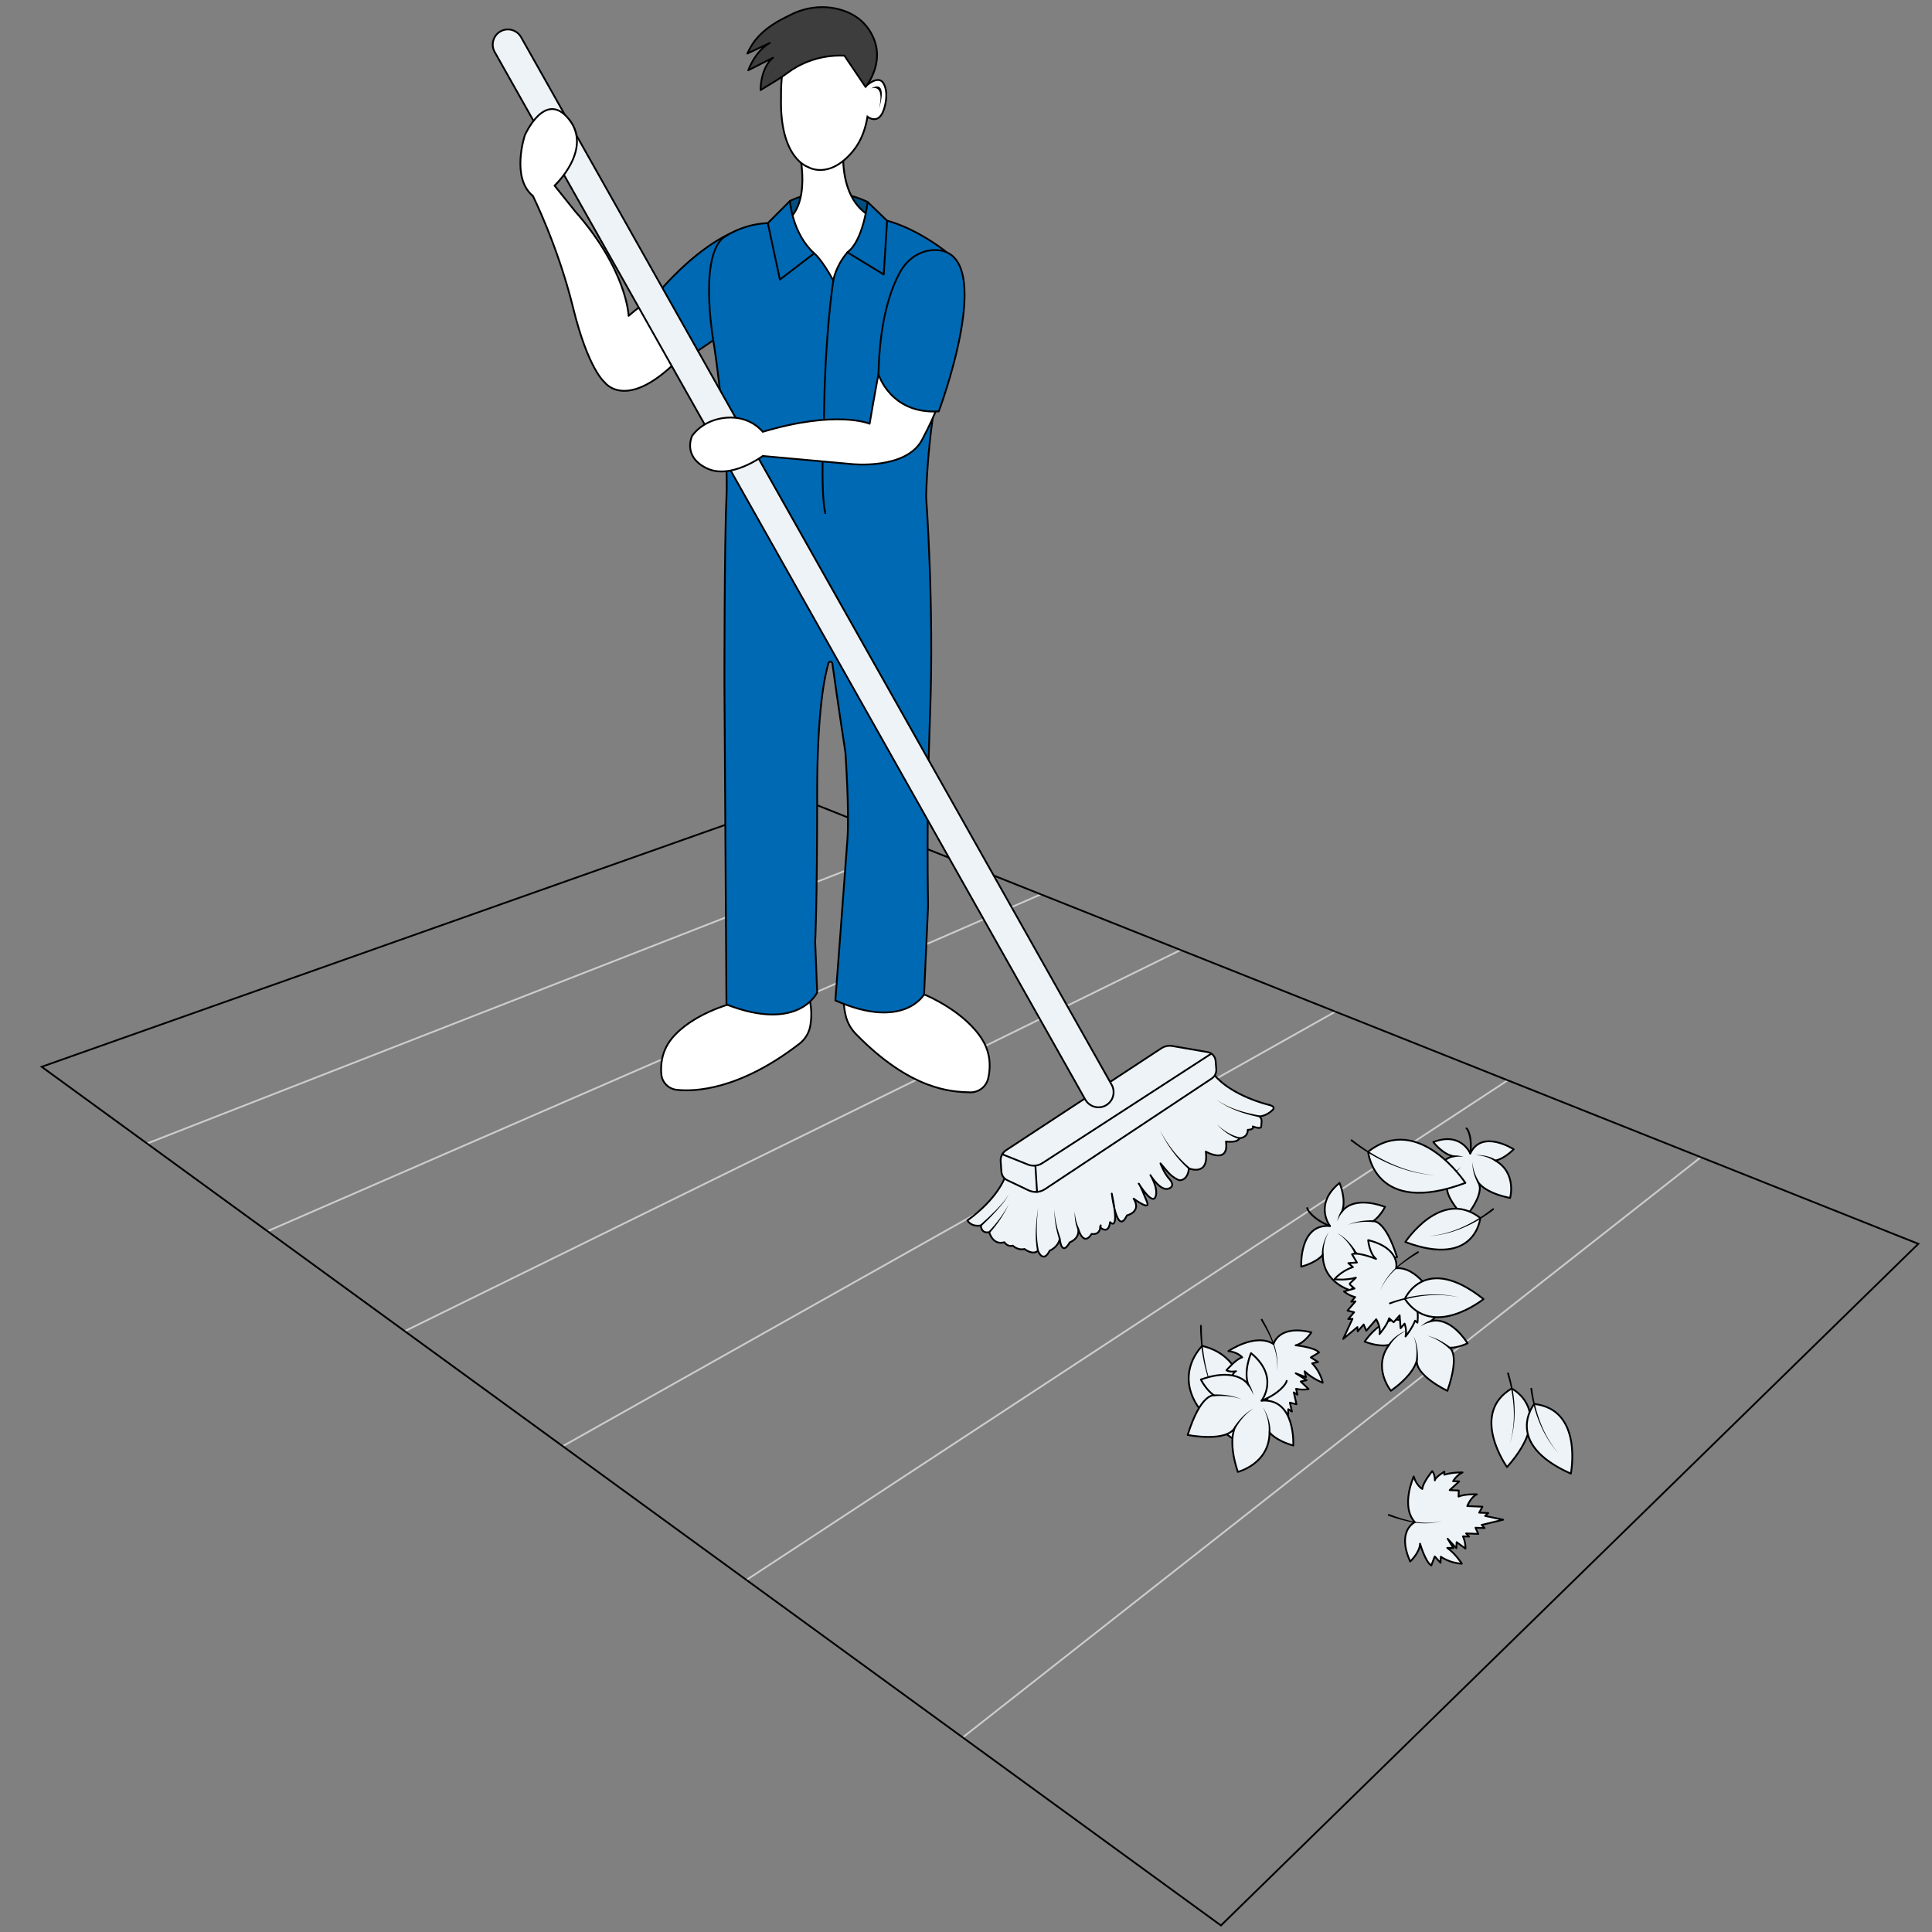 <?xml version="1.0" encoding="UTF-8"?>
<svg id="Ebene_1" data-name="Ebene 1" xmlns="http://www.w3.org/2000/svg" viewBox="0 0 1080 1080">
  <rect x="0" y="0" width="1080" height="1080" fill="#808080" stroke="none"/>
  <path d="m461.32,259.41v33.82" style="fill: #fff; stroke: #000; stroke-linecap: round; stroke-linejoin: round;"/>
  <line x1="582.51" y1="499.66" x2="148.98" y2="688.49" style="fill: none; stroke: #ccc; stroke-linejoin: round;"/>
  <line x1="660.58" y1="530.76" x2="225.75" y2="744.38" style="fill: none; stroke: #ccc; stroke-linejoin: round;"/>
  <line x1="747.05" y1="565.2" x2="314.09" y2="808.7" style="fill: none; stroke: #ccc; stroke-linejoin: round;"/>
  <line x1="843.34" y1="603.55" x2="416.81" y2="883.5" style="fill: none; stroke: #ccc; stroke-linejoin: round;"/>
  <line x1="951.24" y1="646.53" x2="537.75" y2="971.56" style="fill: none; stroke: #ccc; stroke-linejoin: round;"/>
  <line x1="511.68" y1="471.45" x2="81.65" y2="639.45" style="fill: none; stroke: #ccc; stroke-linejoin: round;"/>
  <path d="m447.22,446.85l624.24,248.64-388.99,380.2L24.35,596.49l422.87-149.65m.02-1.07L22.23,596.19l660.33,480.81,390.69-381.87-626.01-249.35h0Z" style="stroke-width: 0px;"/>
  <path d="m561.64,658.44s-3.96,11.59-20.85,23.79c0,0,1.88,3.75,7.51,2.82,0,0,0,4.69,4.69,3.75,0,0,1.88,7.51,8.45,5.63,0,0,1.88,2.82,4.69,1.88,0,0,2.82,2.82,6.57,1.88,0,0,4.69,3.75,7.51.94,0,0,2.82,7.51,6.57,0,0,0,4.69-1.88,5.63-6.57,0,0,.94,10.32,5.63,1.88,0,0,5.63-1.88,4.69-7.51,0,0,2.82,10.32,7.51,2.82,0,0,3.75.94,4.69-2.82.94-3.75,0-.94,0-.94,0,0,4.69,4.69,5.63-2.82,0,0,5.63,6.57.94-15.95,0,0,2.82,24.4,8.45,12.2,0,0,8.45-1.88,3.75-9.39,0,0,9.6,7.19,7.51,1.88-4.16-10.57-4.69-10.32-4.69-10.32,0,0,7.51,12.2,9.39,7.51s-2.82-12.2-2.82-12.2c0,0,5.63,9.39,10.32,7.51,3.23-1.29,1.57-3.91.22-5.42-1.18-1.33-2.16-2.83-2.98-4.4-.74-1.41-1.52-3.01-1.93-4.25l3.97,4.67c1.65,1.94,3.7,3.5,6.01,4.56h0c.26.12.54.19.83.19,1.22,0,4.39-.59,5.14-6.61,0,0,11.26,4.69,9.39-9.39,0,0,13.14,7.51,11.26-5.63,0,0,6.57.94,7.51-1.88,0,0,4.69,0,4.69-4.69,0,0,3.75,0,2.82-1.88,0,0,4.69,1.88,4.69,0s.94-3.75-.94-5.63c0,0,3.75,0,7.51-3.75,0,0,1.88-1.88-2.82-2.82,0,0-20.06-4.79-29.92-16.52l-117.23,57.49Z" style="fill: #edf3f7; stroke: #000; stroke-linecap: round; stroke-linejoin: round;"/>
  <path d="m562.98,659.7l11.93,5.68c3,1.43,6.52,1.18,9.28-.66l93.18-61.83c1.72-1.14,2.68-3.12,2.53-5.18l-.36-4.64c-.19-2.49-2.05-4.53-4.5-4.95l-19.68-3.39c-2.16-.37-4.37.09-6.2,1.29l-86.75,56.96c-2.05,1.34-3.21,3.69-3.03,6.13l.42,5.92c.14,2.01,1.36,3.8,3.18,4.66Z" style="fill: #edf3f7; stroke: #000; stroke-linecap: round; stroke-linejoin: round;"/>
  <path d="m560.03,645.16l14.61,5.84c2.61,1.05,5.57.77,7.95-.74l94.76-61.41" style="fill: none; stroke: #000; stroke-miterlimit: 10;"/>
  <line x1="578.8" y1="651.73" x2="579.74" y2="666.74" style="fill: #0069b4; stroke: #000; stroke-miterlimit: 10;"/>
  <path d="m517.51,556.28s22.12,9.15,31.81,25.22c2.65,4.4,4.01,9.43,3.91,14.57-.04,2.02-.26,4.34-.81,6.72-1.08,4.68-5.31,7.95-10.11,7.83-10.18-.25-33.02-.99-63.87-32.61-2.92-2.99-4.95-6.73-5.83-10.82-1.33-6.21-2.24-15.6,1.82-22.92l43.07,12.02Z" style="fill: #fff; stroke: #000; stroke-miterlimit: 10;"/>
  <path d="m408.99,560.96s-22.06,5.69-33.43,19.55c-3.16,3.85-5.17,8.49-5.76,13.43-.23,1.96-.34,4.23-.12,6.61.42,4.54,4.01,8.13,8.54,8.65,9.69,1.12,34.95.33,68.69-25.77,3.23-2.5,5.42-6.15,6.08-10.18.76-4.72,1.01-11.35-1.53-17.95l-42.47,5.66Z" style="fill: #fff; stroke: #000; stroke-miterlimit: 10;"/>
  <path d="m373.94,159.83s-14.74,9.82-22.54,16.73c0,0-.8-25.44-29.92-58.47l-11.48-14.34s15.75-15.91,12.03-29.12c-3.72-13.21-14.03-12.41-14.03-12.41,0,0-12.38,1.06-15.64,22.84-2.71,18.09,5.51,24.44,5.51,24.44,0,0,13.98,27.9,22.49,62.52,8.51,34.62,17.66,41.72,17.66,41.72,0,0,12.53,17.46,43.07-14.65,30.55-32.11-7.17-39.25-7.17-39.25Z" style="fill: #fff; stroke: #000; stroke-linecap: round; stroke-linejoin: round;"/>
  <path d="m412.11,128.83c-10.07,3.95-26.05,13.51-45.75,36.57,0,0-9.06,21.56,12.86,37.42,0,0,82.75-47.85,55.89-70.8-6.16-5.27-15-6.33-23-3.18Z" style="fill: #0069b4; stroke: #000; stroke-linecap: round; stroke-linejoin: round;"/>
  <path d="m441.6,112.32s19.73-10.71,43.4.56l3.38,15.78h-50.72l3.95-16.34Z" style="fill: #004f7f; stroke: #000; stroke-linecap: round; stroke-linejoin: round;"/>
  <g>
    <path d="m466.24,160.78c-14.67,0-33.31-32.19-34.09-33.56-.08-.14-.09-.31-.02-.46.07-.15.2-.25.36-.28,5.07-.97,9-3.56,11.68-7.7,7.72-11.92,2.81-33.01,2.76-33.22-.03-.12-.01-.25.05-.35.44-.82,10.94-20.06,18.05-20.06,1.05,0,1.99.4,2.78,1.2,2.31,2.32,3.43,7.92,3.41,17.12v.7c-.02,2.09.05,4.03.14,6.16.6,14.07,5.39,21.93,9.3,26.04,4.23,4.45,8.37,5.61,8.42,5.62.17.04.3.17.35.34.05.16.01.34-.1.47-.96,1.1-.42,2.35.14,3.68.58,1.38,1.24,2.94-.2,4.13-.01,0-.02.02-.03.02-.56.46-1.12.9-1.68,1.32-.01,0-.02.02-.03.02-.87.65-1.97,1.05-3.04,1.44-1.65.6-3.08,1.12-3.25,2.34-2.4,16.61-7.44,25.04-14.97,25.04Z" style="fill: #fff; stroke-width: 0px;"/>
    <path d="m465.03,65.64c3.29,0,5.71,4.5,5.68,17.81,0,.23,0,.46,0,.7-.02,2.18.06,4.24.15,6.18,1.18,27.62,18.08,32.12,18.08,32.12-2.28,2.62,2.35,5.81,0,7.75h0c-.56.47-1.13.91-1.69,1.33h0c-2.16,1.63-6.17,1.7-6.52,4.13-2.64,18.26-8.12,24.61-14.48,24.61-14.55,0-33.66-33.31-33.66-33.31,23.67-4.51,14.84-41.53,14.84-41.53,0,0,10.72-19.8,17.61-19.8m0-1h0c-7.28,0-17.37,18.24-18.49,20.32-.12.22-.15.47-.09.71.05.21,4.9,21.1-2.69,32.84-2.61,4.03-6.43,6.54-11.36,7.48-.32.06-.59.27-.72.56-.14.29-.12.63.04.92.79,1.38,19.57,33.81,34.53,33.81,7.82,0,13.02-8.57,15.47-25.47.12-.86,1.19-1.31,2.93-1.94,1.09-.4,2.22-.81,3.15-1.49.02-.01.03-.02.05-.03.57-.43,1.14-.87,1.69-1.32.02-.01.03-.02.05-.04,1.73-1.42.93-3.32.34-4.71-.66-1.56-.9-2.38-.22-3.16.23-.26.3-.62.2-.95-.1-.33-.36-.58-.7-.67-.04-.01-4.09-1.15-8.23-5.53-6.94-7.35-8.79-18.01-9.11-25.67-.09-2.12-.16-4.05-.15-6.13v-.7c.02-9.35-1.14-15.06-3.55-17.48-.89-.89-1.94-1.34-3.13-1.34h0Z" style="stroke-width: 0px;"/>
  </g>
  <path d="m493.52,46.08s-2.08-3.63-8.15.96c-.4-4.12-.97-6.75-.97-6.75,0,0-3.97-25.74-26.66-24.1-22.69,1.64-21.01,33.56-21.13,38.58-.82,33.91,15.08,38.58,15.08,38.58,0,0,11.71,7.45,25.23-9.01,4.59-5.59,6.92-12.46,8.01-19.1h0s6.48,5.27,9.4-4.76c2.92-10.03-.79-14.39-.79-14.39Z" style="fill: #fff; stroke: #000; stroke-miterlimit: 10;"/>
  <path d="m483.87,48.63s13.27-15.77,1.58-32.5c-4.38-6.27-10.6-9.46-16.66-11-9.13-2.32-18.8-1.04-27.15,3.31,0,0-5.34,2.64-7.05,3.66-8.42,5.05-13.38,10.16-16.8,17.83h0s12.52-5.9,12.52-5.9c0,0-7.45,3.54-12.01,15.25l13.85-7.02s-6.7,4.54-6.99,18.1l8.5-5.19c2.45-1.5,4.82-3.12,7.14-4.82,4.53-3.34,15.56-9.94,31.23-9.24l11.84,17.52Z" style="fill: #3d3d3d; stroke: #000; stroke-linecap: round; stroke-linejoin: round;"/>
  <path d="m486.85,49.47s7.88-3.3,4.55,11.18c0,0,5.53-16.78-4.55-11.18Z" style="stroke-width: 0px;"/>
  <path d="m455.12,141.62s3.95,2.82,10.71,15.22c0,0,1.13-7.89,7.89-15.78l22.18-17.66s13.89,3.01,31.93,16.53c18.03,13.53-3.38,75.52-3.38,75.52,0,0-5.64,25.93-6.76,62,0,0,4.51,60.87,2.25,120.61-2.25,59.74-1.13,108.21-1.13,108.21l-2.25,49.6s-11.27,20.29-49.6,3.38c0,0,4.85-63.45,6.76-90.17,1.13-15.78-1.13-48.47-1.13-48.47,0,0-4.01-26.03-7.3-49.79-.16-1.17-1.81-1.31-2.15-.17-2.3,7.61-6.33,27.4-6.33,72.51,0,63.12-1.13,83.41-1.13,83.41l1.13,28.18s-10.14,22.54-50.72,6.76l-1.13-179.22s-.05-78.52,1.13-103.7c1.41-30.08-6.76-84.54-6.76-84.54,0,0-9.04-47.97,4.42-60.72,0,0,10.23-8.04,25.45-8.61l25.93,16.91Z" style="fill: #0069b4; stroke: #000; stroke-linecap: round; stroke-linejoin: round;"/>
  <path d="m441.6,112.32s1.13,18.03,13.53,29.31l-19.16,14.65-6.76-31.56,12.4-12.4Z" style="fill: #0069b4; stroke: #000; stroke-linecap: round; stroke-linejoin: round;"/>
  <path d="m484.99,112.88s-2.25,21.42-11.27,28.18l20.29,12.4,1.89-30.06-10.91-10.52Z" style="fill: #0069b4; stroke: #000; stroke-linecap: round; stroke-linejoin: round;"/>
  <path d="m465.83,156.84s-4.8,29.9-5.22,78.07" style="fill: none; stroke: #000; stroke-linecap: round; stroke-linejoin: round;"/>
  <path d="m614.06,618.99c-2.95,0-5.82-1.55-7.37-4.3L276.54,29.07c-2.29-4.07-.85-9.22,3.21-11.52,4.07-2.29,9.22-.86,11.52,3.21l330.15,585.62c2.29,4.07.85,9.22-3.21,11.52-1.31.74-2.74,1.09-4.14,1.09Z" style="fill: #edf3f7; stroke: #000; stroke-miterlimit: 10;"/>
  <path d="m310,103.75s21.55-20.02,8.1-37.01c-13.45-16.99-24.73,8.94-24.73,8.94,0,0-7.89,23.67,4.51,33.82" style="fill: #fff; stroke: #000; stroke-linecap: round; stroke-linejoin: round;"/>
  <g>
    <path d="m548.3,685.05s13.34-11.95,15.6-17.59" style="fill: #eef3f9; stroke-width: 0px;"/>
    <path d="m547.96,684.67c2.96-2.57,5.84-5.26,8.61-8.04,2.69-2.83,5.57-5.64,7.32-9.17-1.6,3.62-4.39,6.56-6.96,9.52-2.66,2.92-5.43,5.72-8.3,8.44-.49.45-1.18-.3-.67-.74h0Z" style="stroke-width: 0px;"/>
  </g>
  <path d="m460.61,234.91s-2.24,38.67.71,51.95" style="fill: none; stroke: #000; stroke-linecap: round; stroke-linejoin: round;"/>
  <path d="m491.76,205.31s-3.38,18.03-5.64,31.56c0,0-18.03-7.89-59.74,4.51,0,0-6.76-9.02-20.29-7.89-13.53,1.13-19.16,10.14-19.16,10.14,0,0-5.64,11.27,7.89,18.03,13.53,6.76,31.56-6.76,31.56-6.76l49.6,4.51s30.43,3.38,39.45-13.53c9.02-16.91,10.14-23.67,10.14-23.67l-33.82-16.91Z" style="fill: #fff; stroke: #000; stroke-linecap: round; stroke-linejoin: round;"/>
  <path d="m503.26,151.91c-5.28,9.44-11.57,26.97-12.17,57.29,0,0,6.68,22.42,33.68,20.76,0,0,33.61-89.49-1.72-90.18-8.11-.16-15.6,4.62-19.8,12.13Z" style="fill: #0069b4; stroke: #000; stroke-linecap: round; stroke-linejoin: round;"/>
  <path d="m789.29,741.21s-.39-15.25,18.61-16.2c0,0-2.33,9.92-8.46,13.72,0,0,9.87-4.36,20.97,12.15,0,0-5.33,2.72-10.15,2.49,0,0,6.18,2.9-1.15,24.1,0,0-18.54-8.69-17-17.54,0,0-.74,7.77-14.59,17.51,0,0-10.54-12.77-1-25.69,0,0-4.54,1.64-13.67-1.77,0,0,13.23-20.18,26.43-8.77Z" style="fill: #edf3f7; stroke: #000; stroke-linecap: round; stroke-linejoin: round;"/>
  <path d="m809.93,753.73c-3.5-3.14-7.65-5.7-12.17-7.1,1.16.29,2.31.6,3.43,1.04,3.39,1.28,6.54,3.08,9.4,5.32,0,0-.66.75-.66.75h0Z" style="stroke-width: 0px;"/>
  <path d="m799.51,739.22c-1.9.29-3.73,1.27-5.41,2.22.77-.65,1.58-1.26,2.43-1.81.91-.58,1.74-1.08,2.82-1.4,0,0,.15.99.15.99h0Z" style="stroke-width: 0px;"/>
  <path d="m791.61,759.88c.43-4.35.31-8.97-1.48-13.05,1.07,1.97,1.69,4.17,2.06,6.38.35,2.23.5,4.47.42,6.76l-1-.1h0Z" style="stroke-width: 0px;"/>
  <path d="m776.09,751.5c2.62-3.72,6.47-6.38,10.67-7.99-3,1.4-5.74,3.38-7.91,5.88-.71.82-1.39,1.71-1.9,2.61l-.87-.5h0Z" style="stroke-width: 0px;"/>
  <path d="m785.02,725.58c-.79,1.08-.74,7.77,4.27,15.63" style="fill: none; stroke: #000; stroke-linecap: round; stroke-miterlimit: 10;"/>
  <path d="m821.88,644.8s-5.1-12.36-20.65-6.39c0,0,5.38,7.12,11.64,7.99,0,0-9.45,0-12.5,17.17,0,0,5.24.29,9.02-1.6,0,0-3.92,4.51,9.46,18.9,0,0,11.77-13.53,7.41-20.07,0,0,3.35,5.96,17.89,8.86,0,0,3.92-13.96-8.3-20.94,0,0,4.22-.29,10.32-6.26,0,0-17.75-11.48-24.28,2.34Z" style="fill: #edf3f7; stroke: #000; stroke-linecap: round; stroke-linejoin: round;"/>
  <path d="m808.92,661.76c2.03-3.73,4.7-7.07,8.08-9.61-3.1,2.73-5.51,6.29-7.17,10.03,0,0-.91-.41-.91-.41h0Z" style="stroke-width: 0px;"/>
  <path d="m812.73,645.92c1.86-.18,3.61.28,5.37.77-1.31-.13-2.62-.18-3.92-.04-.41.05-.87.12-1.18.24l-.26-.96h0Z" style="stroke-width: 0px;"/>
  <path d="m825.81,661.04c-1.66-3.58-2.92-7.48-2.62-11.44.04,3.89,1.6,7.64,3.5,10.95,0,0-.87.49-.87.49h0Z" style="stroke-width: 0px;"/>
  <path d="m835.55,649.12c-3.11-2.22-7.03-3.27-10.83-3.38,3.95-.22,7.98.53,11.42,2.57,0,0-.59.81-.59.81h0Z" style="stroke-width: 0px;"/>
  <path d="m819.76,630.77c1.02.58,3.35,5.96,2.12,14.03" style="fill: none; stroke: #000; stroke-linecap: round; stroke-miterlimit: 10;"/>
  <path d="m672.05,752.37s-26.6,25.26,19.88,53.52c0,0,15.08-44.93-19.88-53.52Z" style="fill: #edf3f7; stroke: #000; stroke-linecap: round; stroke-linejoin: round;"/>
  <path d="m684.93,790.18c-9.82-14.26-13.88-31.9-14.1-49.05,0-.64,1-.67,1,0-.12,17.05,3.6,34.68,13.1,49.05h0Z" style="stroke-width: 0px;"/>
  <path d="m711.89,751.34s2.72-11.07,21.17-6.53c0,0-3.85,6.1-8.82,7.22,0,0,10.69,1.06,13.1,4l-4.6,2.78,4.06,2.56-3.31.75s4.44,4.22,5.94,10.85c0,0-5.72-2.19-10.16-6.41l.75,3.31-5.72-2.19,6.1,3.85-3.31.75,4.44,4.22s-3.31.75-7-.16l.75,3.31-2.03-1.28,1.5,6.63-3.69-.91,1.13,4.97-2.03-1.28-.69,12.35-3.91-9.57-1.28,2.03-1.13-4.97-2.94,2.41-1.88-8.29s-4.6,2.78-5.5,6.47c0,0-1.5-6.63-.59-10.32l-3.31.75-1.13-4.97-3.85,6.1-.75-3.31s-2.94,2.41-3.85,6.1c0,0-1.13-4.97-.59-10.32l-1.66.38s2.19-5.72,3.85-6.1c0,0-3.31.75-5.35-.53,0,0,5.5-6.47,8.82-7.22,0,0-2.41-2.94-7.75-3.47,0,0,15.07-10.38,25.24-3.97Z" style="fill: #edf3f7; stroke: #000; stroke-linecap: round; stroke-linejoin: round;"/>
  <path d="m713.82,766.61c1.18-10.27-3.71-20.09-8.91-28.61-.38-.54.45-1.13.82-.57,5,8.8,9.61,18.84,8.09,29.18h0Z" style="stroke-width: 0px;"/>
  <path d="m743.47,685.35s-9.37-12.05,5.35-24.09c0,0,4.02,9.37,1.34,16.06,0,0,5.35-9.37,24.09-2.68,0,0-2.68,5.35-6.69,8.03,0,0,6.69-1.34,13.38,20.08,0,0-20.08,4.02-24.09-4.02,0,0,4.02,6.69-1.34,22.75,0,0-16.06-4.02-16.06-20.08,0,0-2.68,4.02-12.05,6.69,0,0-1.34-24.09,16.06-22.75Z" style="fill: #edf3f7; stroke: #000; stroke-linecap: round; stroke-linejoin: round;"/>
  <path d="m767.51,683.17c-4.68-.45-9.54-.04-14.01,1.51,4.43-1.89,9.29-2.63,14.1-2.51,0,0-.09,1-.09,1h0Z" style="stroke-width: 0px;"/>
  <path d="m750.51,677.67c-1.35,1.36-2.25,3.24-3.03,5,.24-.98.52-1.95.88-2.9.39-1.01.76-1.9,1.44-2.8,0,0,.71.71.71.71h0Z" style="stroke-width: 0px;"/>
  <path d="m756.42,698.99c-2.24-3.75-5.08-7.4-8.94-9.63,2.03.95,3.83,2.35,5.45,3.92,1.61,1.58,3.06,3.3,4.35,5.2l-.86.51h0Z" style="stroke-width: 0px;"/>
  <path d="m738.95,701.46c-.1-4.55,1.42-8.98,3.84-12.77-2.07,3.83-3.27,8.31-2.85,12.66,0,0-.99.11-.99.11h0Z" style="stroke-width: 0px;"/>
  <path d="m730.75,675.31c0,1.34,4.02,6.69,12.71,10.04" style="fill: none; stroke: #000; stroke-linecap: round; stroke-miterlimit: 10;"/>
  <path d="m764.79,643.83s3.43,36.52,54.37,17.42c0,0-26.02-39.62-54.37-17.42Z" style="fill: #edf3f7; stroke: #000; stroke-linecap: round; stroke-linejoin: round;"/>
  <path d="m802.49,657.04c-17.28-1.09-33.66-8.79-47.28-19.21-.51-.4.09-1.2.62-.79,13.34,10.62,29.5,18.59,46.67,20h0Z" style="stroke-width: 0px;"/>
  <path d="m827.5,680.87s-2.65,28.14-41.89,13.42c0,0,20.05-30.52,41.89-13.42Z" style="fill: #edf3f7; stroke: #000; stroke-linecap: round; stroke-linejoin: round;"/>
  <path d="m798.46,691.05c13.22-1.12,25.64-7.29,35.88-15.5.5-.4,1.14.36.63.78-10.53,8.01-23.18,13.92-36.51,14.72h0Z" style="stroke-width: 0px;"/>
  <path d="m754.62,718.07l2.57,2.22-5.9,1.64s2.57,2.22,6.26,3.15l-2.22,2.57,2.4-.18-4.44,5.15,3.68.93-3.33,3.86,2.4-.18-5.19,11.23,7.94-6.61.18,2.4,3.33-3.86,1.47,3.51,5.55-6.44s2.75,4.62,1.82,8.3c0,0,4.44-5.15,5.37-8.83l2.57,2.22,3.33-3.86.53,7.19,2.22-2.57s1.47,3.51.53,7.19c0,0,3.33-3.86,5.37-8.83l1.29,1.11s.75-6.08-.53-7.19c0,0,2.57,2.22,4.97,2.04,0,0-1.82-8.3-4.4-10.52,0,0,3.51-1.47,8.48.58,0,0-8.43-16.24-20.42-15.35,0,0,2.79-11.05-15.62-15.71,0,0,.53,7.19,4.4,10.52,0,0-9.94-4.08-13.45-2.62l2.75,4.62-4.79.36,2.57,2.22s-5.9,1.64-10.34,6.79c0,0,6.08.75,11.98-.89l-3.45,3.29" style="fill: #edf3f7; stroke: #000; stroke-linecap: round; stroke-linejoin: round;"/>
  <path d="m771.58,721.51c3.51-9.84,12.29-16.53,20.83-21.96.58-.33,1.08.57.47.88-8.59,5.07-17.52,11.46-21.3,21.08h0Z" style="stroke-width: 0px;"/>
  <path d="m705.23,782.97s10.33-13.28-5.9-26.56c0,0-4.43,10.33-1.48,17.71,0,0-5.9-10.33-26.56-2.95,0,0,2.95,5.9,7.38,8.85,0,0-7.38-1.48-14.75,22.13,0,0,22.13,4.43,26.56-4.43,0,0-4.43,7.38,1.48,25.08,0,0,17.71-4.43,17.71-22.13,0,0,2.95,4.43,13.28,7.38,0,0,1.48-26.56-17.71-25.08Z" style="fill: #edf3f7; stroke: #000; stroke-linecap: round; stroke-linejoin: round;"/>
  <path d="m678.63,779.52c5.3-.15,10.65.64,15.54,2.71-4.92-1.73-10.28-2.19-15.45-1.72,0,0-.09-1-.09-1h0Z" style="stroke-width: 0px;"/>
  <path d="m698.2,773.77c1.37,1.87,2,4.06,2.6,6.26-.43-1.02-.91-2.02-1.45-2.98-.51-.89-1.14-1.89-1.86-2.57,0,0,.71-.71.71-.71h0Z" style="stroke-width: 0px;"/>
  <path d="m690.05,797.47c2.83-4.06,6.27-7.89,10.76-10.07-4.26,2.44-7.42,6.45-9.9,10.59,0,0-.86-.51-.86-.51h0Z" style="stroke-width: 0px;"/>
  <path d="m709.16,800.62c.44-4.81-.89-9.74-3.19-13.96.65,1.04,1.27,2.1,1.78,3.23,1.57,3.39,2.51,7.07,2.41,10.85,0,0-.99-.11-.99-.11h0Z" style="stroke-width: 0px;"/>
  <path d="m719.25,771.91c0,1.48-4.43,7.38-14.02,11.07" style="fill: none; stroke: #000; stroke-linecap: round; stroke-miterlimit: 10;"/>
  <path d="m785.3,726.09s11.17-25.96,43.99.11c0,0-28.46,22.87-43.99-.11Z" style="fill: #edf3f7; stroke: #000; stroke-linecap: round; stroke-linejoin: round;"/>
  <path d="m816.07,725.33c-12.92-3-26.64-.95-38.91,3.71-.6.23-.98-.7-.36-.93,12.49-4.39,26.33-6.12,39.27-2.78h0Z" style="stroke-width: 0px;"/>
  <path d="m790.93,850.89s-10.4,4.67-2.62,22c0,0,5.31-4.88,5.52-9.97,0,0,2.97,10.33,6.29,12.17l1.91-5.02,3.25,3.54.14-3.4s4.95,3.61,11.74,3.89c0,0-3.18-5.24-8.13-8.84l3.4.14-3.18-5.24,4.88,5.31.14-3.4,4.95,3.61s.14-3.4-1.41-6.86l3.4.14-1.63-1.77,6.79.28-1.56-3.47,5.09.21-1.63-1.77,12.03-2.9-10.12-2.12,1.77-1.63-5.09-.21,1.84-3.32-8.49-.35s1.91-5.02,5.38-6.58c0,0-6.79-.28-10.26,1.27l.14-3.4-5.09-.21,5.31-4.88-3.4-.14s1.84-3.32,5.31-4.88c0,0-5.09-.21-10.26,1.27l.07-1.7s-5.24,3.18-5.31,4.88c0,0,.14-3.4-1.49-5.16,0,0-5.38,6.58-5.52,9.97,0,0-3.32-1.84-4.81-7,0,0-7.5,16.69.63,25.54Z" style="fill: #edf3f7; stroke: #000; stroke-linecap: round; stroke-linejoin: round;"/>
  <path d="m806.3,850.04c-9.89,3.35-20.59.63-30.14-2.7-.62-.25-.22-1.2.4-.92,9.31,3.59,19.86,6.63,29.75,3.62h0Z" style="stroke-width: 0px;"/>
  <path d="m845.02,776.19s25.29,12.61-2.59,43.91c0,0-21.24-29.7,2.59-43.91Z" style="fill: #edf3f7; stroke: #000; stroke-linecap: round; stroke-linejoin: round;"/>
  <path d="m844.05,806.94c3.72-12.73,2.44-26.55-1.52-39.06-.2-.61.75-.94.95-.3,3.68,12.71,4.63,26.64.57,39.36h0Z" style="stroke-width: 0px;"/>
  <path d="m857.65,784.83s-17.84,21.92,20.46,38.94c0,0,7.11-35.82-20.46-38.94Z" style="fill: #edf3f7; stroke: #000; stroke-linecap: round; stroke-linejoin: round;"/>
  <path d="m871.22,812.45c-8.94-9.92-13.82-22.99-15.71-36.08-.09-.65.91-.79.99-.13,1.55,13.03,6.08,26.14,14.72,36.21h0Z" style="stroke-width: 0px;"/>
  <g>
    <path d="m552.99,688.8s6.39-6.49,10.92-15.56" style="fill: #f2f2f2; stroke-width: 0px;"/>
    <path d="m552.63,688.45c4.43-4.48,8.26-9.65,11.28-15.21-2.75,5.77-6.31,11.12-10.56,15.91,0,0-.71-.7-.71-.7h0Z" style="stroke-width: 0px;"/>
  </g>
  <g>
    <path d="m580.21,699.12s-2.12-8.3.15-24.18" style="fill: #f2f2f2; stroke-width: 0px;"/>
    <path d="m579.72,699.25c-1.39-8.07-.59-16.28.63-24.3-.88,7.95-1.34,16.2.34,24.06,0,0-.97.25-.97.25h0Z" style="stroke-width: 0px;"/>
  </g>
  <g>
    <path d="m592.41,692.55s-2.98-8.54-2.98-16.48" style="fill: #f2f2f2; stroke-width: 0px;"/>
    <path d="m591.94,692.72c-1.58-5.41-2.61-11-2.51-16.64.23,5.58,1.59,11.09,3.46,16.31,0,0-.94.33-.94.33h0Z" style="stroke-width: 0px;"/>
  </g>
  <g>
    <path d="m602.73,686.92s-1.97-4.04-1.97-9.71" style="fill: #f2f2f2; stroke-width: 0px;"/>
    <path d="m602.28,687.14c-1.21-3.16-1.66-6.57-1.52-9.93.19,3.27.95,6.57,2.42,9.49,0,0-.9.44-.9.44h0Z" style="stroke-width: 0px;"/>
  </g>
  <g>
    <path d="m664.67,653.14s-9.48-7.67-16.28-21.28" style="fill: #f2f2f2; stroke-width: 0px;"/>
    <path d="m664.36,653.52c-6.71-6.07-12.02-13.56-15.97-21.67,4.2,7.87,9.76,15.15,16.6,20.89,0,0-.63.78-.63.78h0Z" style="stroke-width: 0px;"/>
  </g>
  <g>
    <path d="m704.09,624.04s-14.88-2.39-23.95-9.2" style="fill: #f2f2f2; stroke-width: 0px;"/>
    <path d="m704.01,624.54c-8.42-1.79-16.9-4.51-23.87-9.69,7.1,4.87,15.63,7.26,24.03,8.7,0,0-.16.99-.16.99h0Z" style="stroke-width: 0px;"/>
  </g>
  <g>
    <path d="m692.83,636.24s-5.89-.99-12.69-7.79" style="fill: #f2f2f2; stroke-width: 0px;"/>
    <path d="m692.75,636.74c-4.97-1.37-9.1-4.63-12.61-8.28,3.61,3.31,7.93,6.29,12.77,7.3,0,0-.17.99-.17.99h0Z" style="stroke-width: 0px;"/>
  </g>
</svg>